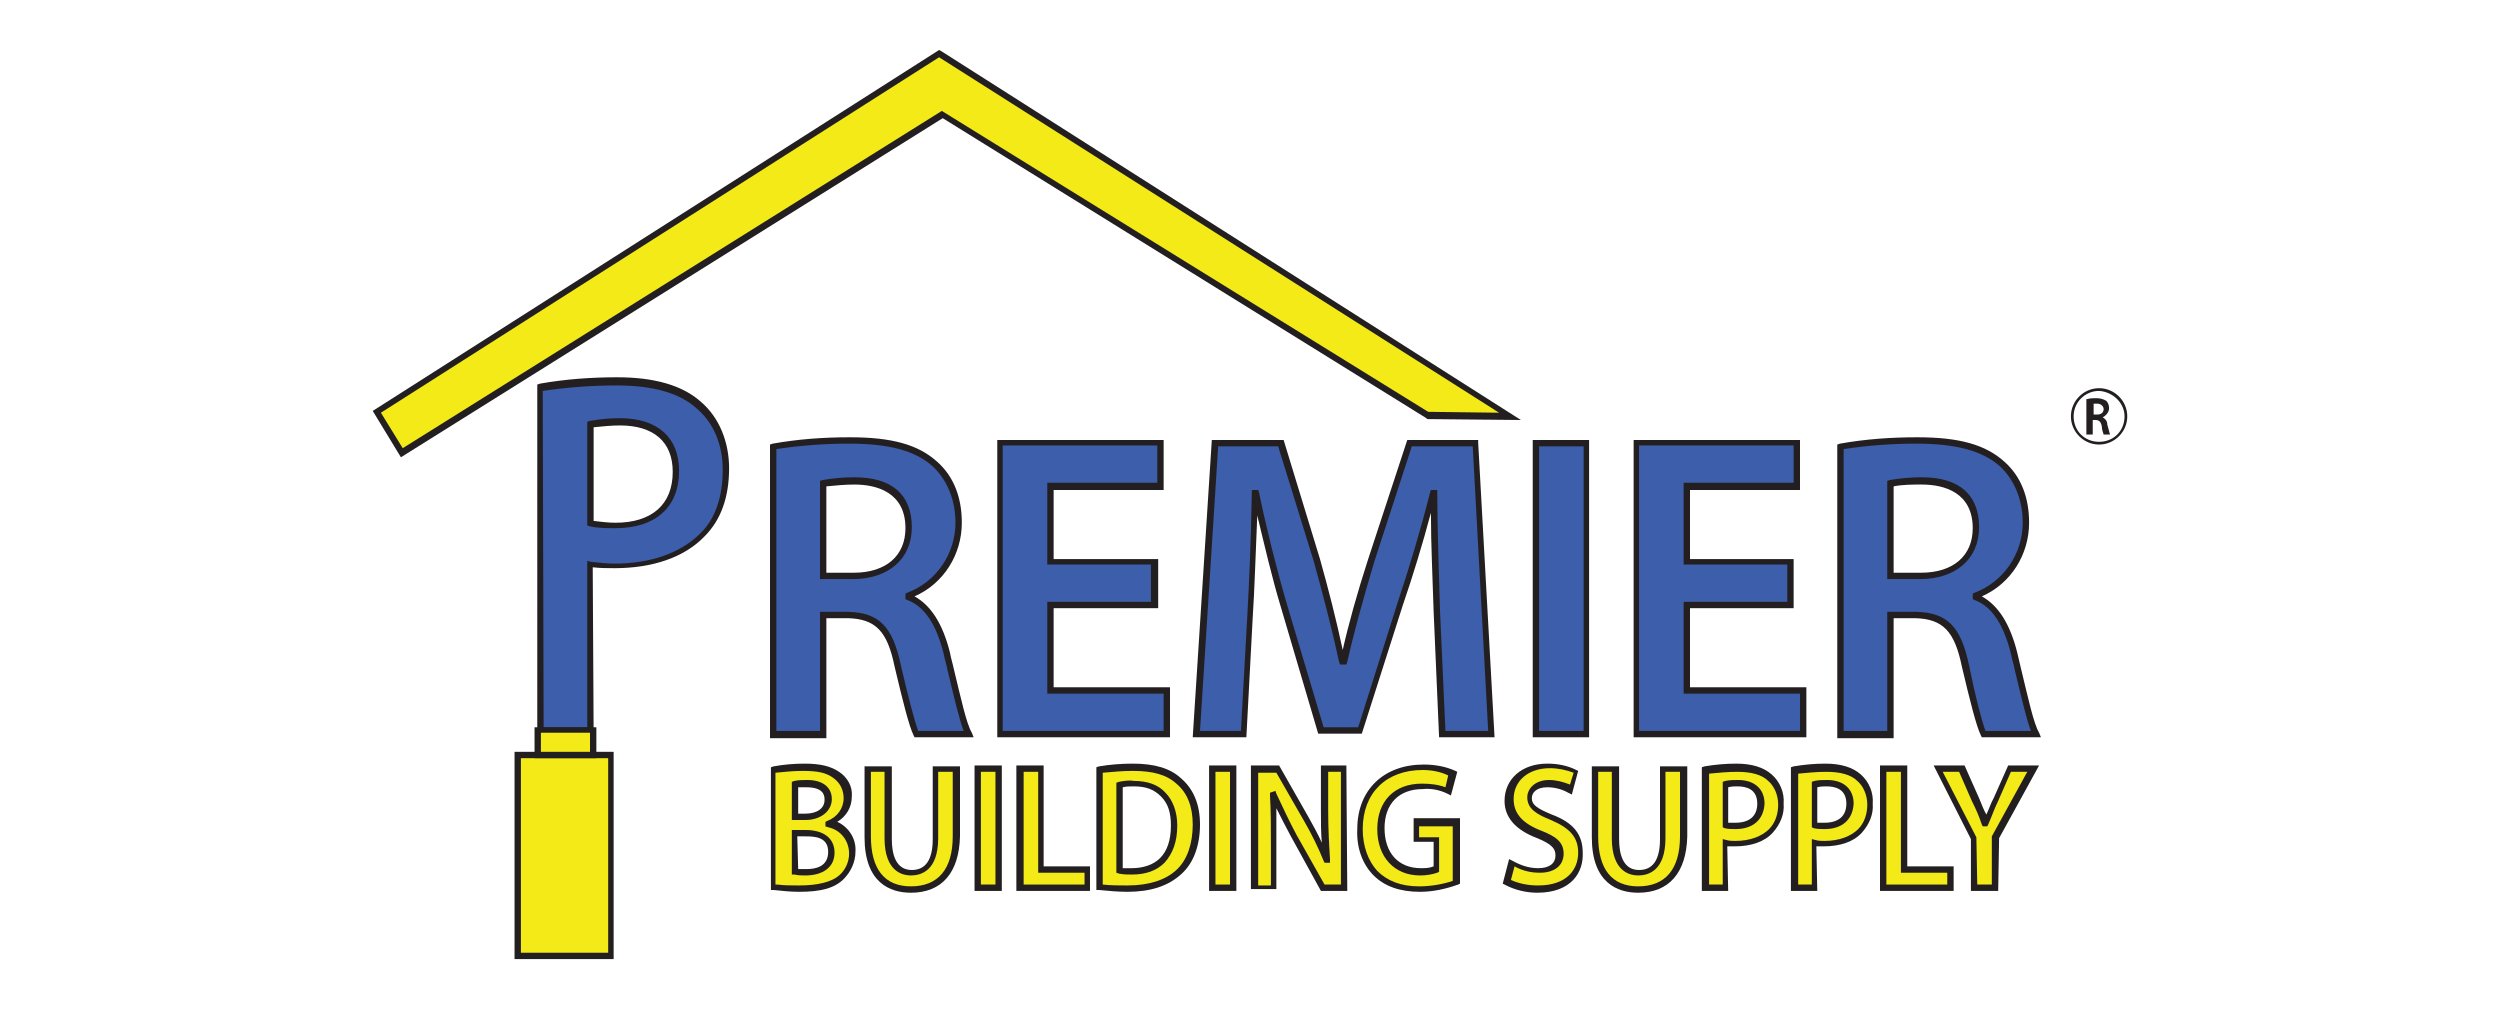 <?xml version="1.0" encoding="utf-8"?>
<!-- Generator: Adobe Illustrator 26.5.0, SVG Export Plug-In . SVG Version: 6.00 Build 0)  -->
<svg version="1.1" id="Layer_1" xmlns="http://www.w3.org/2000/svg" xmlns:xlink="http://www.w3.org/1999/xlink" x="0px" y="0px"
	 viewBox="0 0 275 111" style="enable-background:new 0 0 275 111;" xml:space="preserve">
<style type="text/css">
	.st0{fill:#FFFFFF;}
	.st1{fill:#3C5EAB;}
	.st2{fill:#231F20;}
	.st3{fill:#F3EA18;}
</style>
<rect class="st0" width="275" height="111"/>
<g id="Layer_2_00000123424179192805808780000001722665217526117794_">
	<g id="Layer_1-2">
		<path class="st1" d="M59.5,42.6c2.8-0.5,5.6-0.7,8.5-0.7c4.1,0,7,0.9,9,2.6c1.8,1.6,3,4.1,3,7.1s-0.9,5.6-2.6,7.3
			c-2.2,2.3-5.7,3.4-9.6,3.4c-0.9,0-1.8,0-2.7-0.2v18.2h-5.5L59.5,42.6z M65,57.5c0.9,0.2,1.8,0.3,2.7,0.2c4.2,0,6.7-2.1,6.7-5.9
			c0-3.6-2.4-5.5-6.2-5.5c-1.1,0-2.1,0.1-3.2,0.3L65,57.5z"/>
		<path class="st2" d="M65.3,80.7h-6.2V42.3l0.3-0.1c2.8-0.5,5.7-0.7,8.5-0.7c4.1,0,7.2,0.9,9.2,2.7c2,1.7,3.1,4.4,3.1,7.3
			c0,3.2-0.9,5.7-2.7,7.5c-2.2,2.3-5.7,3.5-9.9,3.5c-0.8,0-1.6,0-2.4-0.1L65.3,80.7z M59.8,80h4.8V61.7l0.4,0.1
			c0.9,0.1,1.8,0.2,2.6,0.2c4,0,7.3-1.2,9.4-3.3c1.7-1.6,2.5-4.1,2.5-7c0-2.8-1-5.2-2.9-6.8c-1.9-1.7-4.8-2.5-8.8-2.5
			c-2.7,0-5.4,0.2-8.1,0.6L59.8,80z M67.7,58.1c-0.9,0-1.9,0-2.8-0.2l-0.3-0.1V46.4l0.3-0.1c1.1-0.2,2.2-0.3,3.3-0.3
			c4.1,0,6.5,2.1,6.5,5.8C74.7,55.8,72.1,58.1,67.7,58.1z M65.3,57.3c0.8,0.1,1.6,0.2,2.4,0.2c4,0,6.3-2,6.3-5.6
			c0-3.3-2.1-5.1-5.8-5.1c-1,0-1.9,0.1-2.9,0.2L65.3,57.3z"/>
		<path class="st1" d="M85,49.2c2.8-0.5,5.6-0.7,8.4-0.7c4.4,0,7.4,0.8,9.4,2.6c1.7,1.5,2.6,3.7,2.6,6.4c0,3.6-2.2,6.8-5.5,8v0.1
			c2.2,0.9,3.5,3.1,4.2,6.2c0.9,4,1.8,7.7,2.4,8.9h-5.7c-0.4-1-1.2-3.6-2-7.6c-0.9-4.2-2.3-5.5-5.5-5.6h-2.8v13.2H85L85,49.2z
			 M90.6,63.3h3.3c3.7,0,6.1-2.1,6.1-5.3c0-3.5-2.4-5.1-6-5.1c-1.1,0-2.3,0.1-3.4,0.3L90.6,63.3z"/>
		<path class="st2" d="M107.1,81.1h-6.5l-0.1-0.2c-0.5-1-1.2-3.8-2.1-7.6c-0.8-3.9-2.1-5.2-5.1-5.3h-2.4v13.2h-6.2V48.9l0.3-0.1
			c2.8-0.5,5.6-0.7,8.5-0.7c4.6,0,7.5,0.8,9.6,2.7c1.8,1.6,2.7,3.9,2.7,6.7c0,3.5-2,6.7-5.2,8.1c1.8,1,3.1,3,3.9,6.2
			c0.1,0.6,0.3,1.2,0.4,1.7c0.8,3.3,1.4,6.1,2,7.1L107.1,81.1z M101,80.4h5c-0.5-1.3-1.1-3.9-1.8-6.8c-0.1-0.6-0.3-1.1-0.4-1.7
			c-0.8-3.2-2.1-5.2-4-5.9l-0.2-0.1v-0.6l0.2-0.1c3.2-1.2,5.3-4.3,5.3-7.7c0-2.5-0.9-4.7-2.5-6.2c-1.9-1.7-4.7-2.5-9.2-2.5
			c-2.7,0-5.4,0.2-8,0.6v31h4.8V67.3h3.1c3.4,0.1,4.9,1.6,5.8,5.9C99.9,76.7,100.6,79.3,101,80.4L101,80.4z M93.8,63.7h-3.6V52.9
			l0.3-0.1c1.2-0.2,2.3-0.3,3.5-0.3c4.1,0,6.3,1.9,6.3,5.5C100.3,61.5,97.7,63.7,93.8,63.7z M90.9,63h3c3.6,0,5.7-1.9,5.7-4.9
			c0-3.9-3.1-4.8-5.6-4.8c-1,0-2.1,0.1-3.1,0.2L90.9,63z"/>
		<path class="st1" d="M127,66.5h-11.5V76h12.8v4.8H110v-32h17.7v4.8h-12.1v8.3H127L127,66.5z"/>
		<path class="st2" d="M128.7,81.1h-19V48.4H128v5.5h-12.1v7.6h11.5v5.4h-11.5v8.7h12.8V81.1z M110.4,80.4H128v-4.1h-12.8V66.2h11.4
			v-4.1h-11.4v-9h12.1v-4.1h-17V80.4z"/>
		<path class="st1" d="M158,67.7c-0.2-4.1-0.4-9.1-0.4-13.5h-0.1c-1,3.9-2.3,8.2-3.6,12.3l-4.4,13.9h-4.3l-4-13.7
			c-1.2-4.1-2.3-8.5-3.1-12.5H138c-0.1,4.2-0.3,9.3-0.5,13.6l-0.7,12.9h-5.2l2-32h7.3l4,12.9c1.1,3.8,2,7.6,2.8,11.1h0.1
			c0.8-3.5,1.9-7.4,3-11.2l4.2-12.8h7.2l1.8,32h-5.4L158,67.7z"/>
		<path class="st2" d="M164.4,81.1h-6.1l-0.6-13.8c-0.1-3.5-0.3-7.3-0.3-10.9c-0.9,3.4-2,7-3.1,10.2l-4.5,14.1H145l-4.1-13.9
			c-1-3.3-1.8-6.8-2.6-10.1c-0.2,4.6-0.3,8.2-0.5,11.2l-0.7,13.2h-5.9l2.1-32.7h7.9l4,13.1c0.9,3.2,1.8,6.7,2.5,10
			c0.6-2.7,1.6-6.3,2.8-10l4.3-13.1h7.8l0,0.3L164.4,81.1z M159,80.4h4.7L162,49.1h-6.7l-4.1,12.6c-1.3,4.3-2.4,8.4-3,11.1l-0.1,0.3
			h-0.7l-0.1-0.3c-0.8-3.7-1.8-7.5-2.8-11.1l-3.9-12.6H134l-2,31.3h4.5l0.7-12.6c0.2-3.6,0.4-7.9,0.5-13.6v-0.3h0.7l0.1,0.3
			c0.8,3.9,1.9,8.3,3.1,12.4l4,13.4h3.8l4.3-13.6c1.3-3.9,2.6-8.2,3.6-12.2l0.1-0.3h0.7v0.3c0,4.2,0.2,8.9,0.3,13L159,80.4z"/>
		<path class="st1" d="M174.5,48.7v32h-5.5v-32H174.5z"/>
		<path class="st2" d="M174.8,81.1h-6.2V48.4h6.2V81.1z M169.3,80.4h4.9V49.1h-4.9V80.4z"/>
		<path class="st1" d="M197,66.5h-11.4V76h12.8v4.8H180v-32h17.7v4.8h-12.1v8.3H197L197,66.5z"/>
		<path class="st2" d="M198.7,81.1h-19V48.4H198v5.5h-12.1v7.6h11.4v5.4h-11.4v8.7h12.8L198.7,81.1z M180.3,80.4H198v-4.1h-12.8
			V66.2h11.4v-4.1h-11.4v-9h12.1v-4.1h-17L180.3,80.4z"/>
		<path class="st1" d="M202.4,49.2c2.8-0.5,5.6-0.7,8.4-0.7c4.4,0,7.4,0.8,9.4,2.6c1.7,1.5,2.6,3.7,2.6,6.4c0,3.6-2.2,6.8-5.5,8v0.1
			c2.2,0.9,3.5,3.1,4.2,6.2c1,4,1.8,7.7,2.4,8.9h-5.7c-0.4-1-1.2-3.6-2-7.6c-0.9-4.2-2.3-5.5-5.5-5.6h-2.8v13.2h-5.5V49.2z
			 M207.9,63.3h3.3c3.7,0,6.1-2.1,6.1-5.3c0-3.5-2.4-5.1-6-5.1c-1.1,0-2.3,0.1-3.4,0.3V63.3z"/>
		<path class="st2" d="M224.5,81.1H218l-0.1-0.2c-0.5-1-1.2-3.8-2.1-7.6c-0.8-3.9-2.1-5.2-5.1-5.3h-2.4v13.2h-6.2V48.9l0.3-0.1
			c2.8-0.5,5.6-0.7,8.5-0.7c4.6,0,7.5,0.8,9.6,2.7c1.8,1.6,2.7,3.9,2.7,6.7c0,3.5-2,6.7-5.2,8.1c1.8,1,3.1,3,3.9,6.2l0.4,1.7
			c0.8,3.3,1.4,6.1,2,7.1L224.5,81.1z M218.4,80.4h5c-0.5-1.3-1.1-3.9-1.8-6.8c-0.1-0.6-0.3-1.1-0.4-1.7c-0.8-3.2-2.1-5.2-4-5.9
			l-0.2-0.1v-0.6l0.2-0.1c3.2-1.2,5.3-4.3,5.3-7.7c0-2.5-0.9-4.7-2.5-6.2c-1.9-1.7-4.8-2.5-9.2-2.5c-2.7,0-5.4,0.2-8,0.6v31h4.8
			V67.3h3.2c3.4,0.1,4.9,1.6,5.8,5.9C217.3,76.7,218,79.3,218.4,80.4L218.4,80.4z M211.2,63.7h-3.6V52.9l0.3-0.1
			c1.2-0.2,2.3-0.3,3.5-0.3c4.1,0,6.3,1.9,6.3,5.5C217.7,61.5,215.1,63.7,211.2,63.7z M208.3,63h3c3.6,0,5.7-1.9,5.7-4.9
			c0-3.9-3.1-4.8-5.6-4.8c-1,0-2.1,0-3.1,0.2V63z"/>
		<path class="st3" d="M85.2,84.7c1.1-0.2,2.2-0.3,3.3-0.3c1.7,0,2.7,0.2,3.6,0.8c0.8,0.5,1.3,1.5,1.3,2.4c0,1.3-0.8,2.4-2.1,2.8v0
			c1.5,0.4,2.5,1.7,2.5,3.2c0,1-0.4,2-1.2,2.7c-0.9,0.8-2.3,1.2-4.6,1.2c-0.9,0-1.9-0.1-2.8-0.2L85.2,84.7z M87.4,89.9h1.2
			c1.6,0,2.5-0.8,2.5-1.9c0-1.2-0.9-1.8-2.3-1.8c-0.4,0-0.9,0-1.3,0.1V89.9z M87.4,95.9c0.4,0,0.8,0.1,1.2,0.1
			c1.5,0,2.8-0.6,2.8-2.2c0-1.5-1.3-2.1-2.8-2.1h-1.1V95.9z"/>
		<path class="st2" d="M87.9,98.1c-0.9,0-1.9-0.1-2.8-0.2l-0.3,0V84.4l0.3-0.1c1.1-0.2,2.2-0.3,3.4-0.3c1.8,0,2.9,0.3,3.8,0.9
			c0.9,0.6,1.5,1.6,1.4,2.7c0,1.2-0.6,2.2-1.6,2.8c1.3,0.6,2.1,1.9,2,3.3c0,1.1-0.5,2.2-1.3,3C91.8,97.7,90.3,98.1,87.9,98.1z
			 M85.5,97.3c0.8,0.1,1.6,0.1,2.4,0.1c2.1,0,3.6-0.4,4.4-1.1c0.7-0.6,1.1-1.5,1.1-2.4c0-1.4-0.9-2.6-2.3-2.9l-0.3-0.1v-0.5l0.2-0.1
			c1.1-0.4,1.8-1.4,1.8-2.5c0-0.9-0.4-1.7-1.1-2.2c-0.8-0.6-1.7-0.8-3.4-0.8c-1,0-2,0.1-3,0.2V97.3z M88.6,96.3
			c-0.4,0-0.8,0-1.2-0.1l-0.3,0v-4.9h1.5c2,0,3.2,0.9,3.2,2.5S90.5,96.3,88.6,96.3z M87.8,95.6c0.2,0,0.5,0,0.9,0
			c0.9,0,2.4-0.2,2.4-1.9S89.5,92,88.5,92h-0.8L87.8,95.6z M88.6,90.2h-1.5V86l0.3-0.1c0.5-0.1,0.9-0.1,1.4-0.1
			c1.7,0,2.7,0.8,2.7,2.1S90.3,90.2,88.6,90.2z M87.8,89.5h0.8c1.3,0,2.1-0.6,2.1-1.5c0-0.4,0-1.4-2-1.4c-0.3,0-0.6,0-0.9,0
			L87.8,89.5z"/>
		<path class="st3" d="M97.7,84.5v7.6c0,2.6,1,3.7,2.5,3.7c1.6,0,2.6-1.2,2.6-3.7v-7.6h2.3V92c0,4-2,5.8-5,5.8
			c-2.9,0-4.7-1.7-4.7-5.8v-7.5L97.7,84.5z"/>
		<path class="st2" d="M100.2,98.2c-2.3,0-5.1-1.1-5.1-6.1v-7.8h3v8c0,1.6,0.4,3.4,2.2,3.4c1.5,0,2.3-1.1,2.3-3.4v-8h3V92
			C105.5,96,103.6,98.2,100.2,98.2z M95.8,84.9V92c0,3.6,1.5,5.5,4.4,5.5c3,0,4.6-1.9,4.6-5.5v-7.1h-1.6v7.3c0,3.6-1.9,4.1-3,4.1
			c-0.9,0-2.9-0.4-2.9-4.1v-7.3H95.8z"/>
		<path class="st3" d="M109.8,84.5v13.1h-2.3V84.5H109.8z"/>
		<path class="st2" d="M110.2,98h-3V84.2h3V98z M107.9,97.3h1.6V84.9h-1.6V97.3z"/>
		<path class="st3" d="M112.2,84.5h2.3v11.1h5.1v2h-7.4V84.5z"/>
		<path class="st2" d="M119.9,98h-8.1V84.2h3v11.1h5.1V98z M112.6,97.3h6.7V96h-5.1V84.9h-1.6L112.6,97.3z"/>
		<path class="st3" d="M120.9,84.7c1.2-0.2,2.4-0.3,3.6-0.3c2.3,0,3.9,0.5,5.1,1.5c1.2,1,1.9,2.6,1.9,4.8c0,2.3-0.8,4.1-1.9,5.2
			c-1.2,1.2-3.2,1.8-5.6,1.8c-1,0-2-0.1-3.1-0.2V84.7z M123.2,95.8c0.4,0.1,0.8,0.1,1.3,0.1c2.9,0,4.7-1.7,4.7-5
			c0-2.9-1.6-4.5-4.4-4.5c-0.5,0-1,0-1.5,0.1V95.8z"/>
		<path class="st2" d="M124,98.1c-1,0-2.1-0.1-3.1-0.2l-0.3,0V84.4l0.3-0.1c1.2-0.2,2.4-0.3,3.7-0.3c2.4,0,4.1,0.5,5.3,1.6
			c1.4,1.2,2.1,2.9,2.1,5.1c0,2.3-0.7,4.2-2,5.4C128.5,97.5,126.5,98.1,124,98.1z M121.3,97.3c0.9,0.1,1.8,0.1,2.7,0.1
			c2.4,0,4.2-0.6,5.4-1.7c1.2-1.1,1.8-2.9,1.8-5c0-2-0.6-3.5-1.8-4.5c-1.1-1-2.6-1.4-4.8-1.4c-1.1,0-2.2,0.1-3.3,0.2V97.3z
			 M124.5,96.2L124.5,96.2c-0.5,0-0.9,0-1.4-0.1l-0.3-0.1v-9.9l0.3-0.1c0.5-0.1,1.1-0.2,1.6-0.1c1.5,0,2.7,0.4,3.5,1.3
			c0.8,0.8,1.3,2.1,1.3,3.6c0,1.8-0.5,3.1-1.4,4.1C127.2,95.8,126,96.2,124.5,96.2z M123.5,95.5c0.3,0,0.6,0,1,0
			c1.3,0,2.4-0.4,3.1-1.1c0.8-0.8,1.2-2,1.2-3.6c0-1.4-0.3-2.4-1.1-3.2s-1.7-1.1-3-1.1c-0.4,0-0.8,0-1.2,0.1L123.5,95.5z"/>
		<path class="st3" d="M135.6,84.5v13.1h-2.3V84.5H135.6z"/>
		<path class="st2" d="M136,98h-3V84.2h3V98z M133.7,97.3h1.6V84.9h-1.6V97.3z"/>
		<path class="st3" d="M138,97.6V84.5h2.6l3.2,5.6c0.8,1.4,1.5,2.9,2.1,4.4h0c-0.1-1.7-0.2-3.4-0.2-5.4v-4.6h2.1v13.1h-2.3l-3.2-5.7
			c-0.8-1.5-1.6-3-2.2-4.5H140c0.1,1.7,0.1,3.4,0.1,5.6v4.7L138,97.6z"/>
		<path class="st2" d="M148.2,98h-2.9L142,92c-0.6-1.1-1.1-2.1-1.6-3.1c0,1.2,0,2.5,0,3.9v5h-2.8V84.2h3.1l3.3,5.8
			c0.5,0.9,1,1.8,1.4,2.7c-0.1-1.1-0.1-2.3-0.1-3.6v-4.9h2.8L148.2,98z M145.7,97.3h1.8V84.9h-1.4v4.2c0,2.1,0.1,3.8,0.2,5.4l0,0.4
			h-0.6l-0.1-0.2c-0.6-1.5-1.3-2.9-2.1-4.3l-3.1-5.4h-2v12.4h1.4v-4.3c0-2.2,0-3.9-0.1-5.6v-0.3l0.6-0.2l0.1,0.3
			c0.7,1.5,1.4,3,2.2,4.5L145.7,97.3z"/>
		<path class="st3" d="M160.2,97c-1.3,0.5-2.6,0.7-4,0.7c-2.1,0-3.7-0.6-4.9-1.7c-1.1-1.1-1.7-2.8-1.7-4.8c0-4.1,2.8-6.8,6.9-6.8
			c1.1,0,2.3,0.2,3.3,0.6l-0.5,1.9c-0.9-0.4-1.9-0.6-2.8-0.6c-2.7,0-4.5,1.6-4.5,4.7c0,3,1.7,4.7,4.3,4.7c0.6,0,1.2-0.1,1.7-0.3
			v-3.2h-2.2v-1.9h4.4L160.2,97z"/>
		<path class="st2" d="M156.2,98.1c-2.2,0-3.9-0.6-5.1-1.8c-1.2-1.2-1.9-3-1.8-5.1c0-4.3,2.9-7.1,7.3-7.1c1.2,0,2.4,0.2,3.5,0.7
			l0.2,0.1l-0.7,2.6l-0.4-0.2c-0.8-0.4-1.8-0.6-2.7-0.5c-2.6,0-4.2,1.6-4.2,4.3c0,2.7,1.5,4.4,4,4.4c0.5,0,0.9,0,1.4-0.2v-2.7h-2.2
			V90h5.1v7.2l-0.2,0.1C159,97.8,157.6,98.1,156.2,98.1z M156.5,84.7c-4,0-6.6,2.5-6.6,6.5c0,1.9,0.6,3.5,1.6,4.6
			c1.1,1.1,2.6,1.7,4.6,1.7c1.2,0,2.5-0.2,3.7-0.6v-6h-3.7v1.2h2.2v3.8l-0.2,0.1c-0.6,0.2-1.2,0.3-1.9,0.3c-2.8,0-4.7-2-4.7-5.1
			s1.9-5,4.9-5c0.9,0,1.8,0.1,2.6,0.4l0.3-1.3C158.5,84.9,157.5,84.7,156.5,84.7z"/>
		<path class="st3" d="M166.3,95c0.9,0.5,1.9,0.8,3,0.8c1.5,0,2.3-0.7,2.3-1.8c0-1-0.6-1.6-2.2-2.2c-2-0.8-3.4-1.9-3.4-3.8
			c0-2.1,1.7-3.8,4.4-3.8c1,0,2.1,0.2,3,0.7l-0.6,1.9c-0.8-0.4-1.6-0.6-2.5-0.6c-1.4,0-2.1,0.8-2.1,1.6c0,1,0.7,1.5,2.4,2.2
			c2.2,0.9,3.2,2,3.2,3.9c0,2.1-1.5,3.9-4.7,3.9c-1.2,0-2.3-0.3-3.4-0.8L166.3,95z"/>
		<path class="st2" d="M169.1,98.2c-1.2,0-2.5-0.3-3.6-0.9l-0.2-0.1l0.7-2.7l0.4,0.2c0.9,0.5,1.8,0.8,2.8,0.8c1.2,0,1.9-0.5,1.9-1.4
			c0-0.7-0.3-1.2-2-1.9c-2.4-0.9-3.6-2.3-3.6-4.1c0-2.4,1.9-4.1,4.7-4.1c1.1,0,2.2,0.2,3.2,0.7l0.2,0.1l-0.7,2.6l-0.4-0.2
			c-0.7-0.4-1.5-0.6-2.3-0.6c-1.2,0-1.7,0.6-1.7,1.2c0,0.7,0.5,1.1,2.2,1.8c2.4,0.9,3.4,2.2,3.4,4.2
			C174.2,95.9,172.9,98.2,169.1,98.2z M166.2,96.8c0.9,0.4,1.9,0.6,3,0.6c3.2,0,4.4-1.8,4.4-3.6c0-1.7-0.9-2.7-3-3.6
			c-1.5-0.6-2.6-1.2-2.6-2.5c0-0.9,0.8-1.9,2.4-1.9c0.8,0,1.5,0.2,2.3,0.5l0.4-1.3c-0.8-0.3-1.7-0.5-2.6-0.5c-2.4,0-4,1.4-4,3.4
			c0,1.6,1,2.7,3.1,3.5c1.5,0.6,2.4,1.2,2.4,2.5c0,1.3-1,2.1-2.6,2.1c-1,0-1.9-0.2-2.8-0.7L166.2,96.8z"/>
		<path class="st3" d="M177.7,84.5v7.6c0,2.6,1,3.7,2.5,3.7c1.6,0,2.6-1.2,2.6-3.7v-7.6h2.3V92c0,4-2,5.8-5,5.8
			c-2.9,0-4.7-1.7-4.7-5.8v-7.5L177.7,84.5z"/>
		<path class="st2" d="M180.2,98.2c-2.3,0-5.1-1.1-5.1-6.1v-7.8h3v8c0,1.6,0.4,3.4,2.2,3.4c1.5,0,2.3-1.1,2.3-3.4v-8h3V92
			C185.5,96,183.6,98.2,180.2,98.2z M175.8,84.9V92c0,3.6,1.5,5.5,4.4,5.5c3,0,4.6-1.9,4.6-5.5v-7.1h-1.6v7.3c0,3.6-1.9,4.1-3,4.1
			c-0.9,0-2.9-0.4-2.9-4.1v-7.3H175.8z"/>
		<path class="st3" d="M187.5,84.7c1.1-0.2,2.3-0.3,3.5-0.3c1.7,0,2.9,0.4,3.7,1.1c0.8,0.7,1.3,1.8,1.2,2.9c0.1,1.1-0.3,2.2-1.1,3
			c-0.9,1-2.3,1.4-3.9,1.4c-0.4,0-0.7,0-1.1-0.1v4.9h-2.2L187.5,84.7z M189.8,90.8c0.4,0.1,0.7,0.1,1.1,0.1c1.7,0,2.7-0.9,2.7-2.4
			c0-1.5-1-2.2-2.5-2.2c-0.4,0-0.9,0-1.3,0.1V90.8z"/>
		<path class="st2" d="M190.1,98h-2.9V84.4l0.3-0.1c1.2-0.2,2.3-0.3,3.5-0.3c1.7,0,3,0.4,3.9,1.2c0.9,0.8,1.4,2,1.3,3.2
			c0.1,1.2-0.4,2.3-1.2,3.2c-0.9,1-2.4,1.5-4.2,1.5c-0.3,0-0.5,0-0.8,0L190.1,98z M187.9,97.3h1.6v-5l0.4,0.1c0.3,0.1,0.7,0.1,1,0.1
			c1.6,0,2.9-0.5,3.7-1.3c0.7-0.7,1-1.7,1-2.7c0-1-0.4-2-1.1-2.6c-0.7-0.7-1.9-1-3.4-1c-1,0-2.1,0.1-3.1,0.2V97.3z M190.9,91.2
			c-0.4,0-0.8,0-1.2-0.1l-0.2-0.1v-5l0.3-0.1c0.5-0.1,0.9-0.1,1.4-0.1c1.8,0,2.9,1,2.9,2.6C194,90.2,192.8,91.2,190.9,91.2z
			 M190.1,90.5c0.3,0,0.5,0,0.8,0c1.5,0,2.4-0.7,2.4-2.1c0-1.6-1.2-1.9-2.2-1.9c-0.3,0-0.6,0-1,0.1L190.1,90.5z"/>
		<path class="st3" d="M197.3,84.7c1.1-0.2,2.3-0.3,3.5-0.3c1.7,0,2.9,0.4,3.7,1.1c0.8,0.7,1.2,1.8,1.2,2.9c0.1,1.1-0.3,2.2-1.1,3
			c-0.9,1-2.3,1.4-3.9,1.4c-0.4,0-0.7,0-1.1-0.1v4.9h-2.2V84.7z M199.6,90.8c0.4,0.1,0.7,0.1,1.1,0.1c1.7,0,2.7-0.9,2.7-2.4
			c0-1.5-1-2.2-2.5-2.2c-0.4,0-0.9,0-1.3,0.1V90.8z"/>
		<path class="st2" d="M199.9,98H197V84.4l0.3-0.1c1.2-0.2,2.3-0.3,3.5-0.3c1.7,0,3,0.4,3.9,1.2c0.9,0.8,1.4,2,1.3,3.2
			c0.1,1.2-0.4,2.3-1.2,3.2c-0.9,1-2.4,1.5-4.2,1.5c-0.3,0-0.5,0-0.8,0L199.9,98z M197.7,97.3h1.6v-5l0.4,0.1c0.3,0.1,0.7,0.1,1,0.1
			c1.6,0,2.9-0.5,3.7-1.3c0.7-0.7,1-1.7,1-2.7c0-1-0.4-2-1.1-2.6c-0.7-0.7-1.9-1-3.4-1c-1,0-2.1,0.1-3.1,0.2V97.3z M200.7,91.2
			c-0.4,0-0.8,0-1.2-0.1l-0.2-0.1v-5l0.3-0.1c0.5-0.1,0.9-0.1,1.4-0.1c1.8,0,2.9,1,2.9,2.6C203.8,90.2,202.6,91.2,200.7,91.2z
			 M199.9,90.5c0.3,0,0.5,0,0.8,0c1.5,0,2.4-0.7,2.4-2.1c0-1.6-1.2-1.9-2.2-1.9c-0.3,0-0.6,0-1,0.1L199.9,90.5z"/>
		<path class="st3" d="M207.1,84.5h2.3v11.1h5.1v2h-7.4V84.5z"/>
		<path class="st2" d="M214.9,98h-8.1V84.2h3v11.1h5.1V98z M207.5,97.3h6.7V96h-5.1V84.9h-1.6L207.5,97.3z"/>
		<path class="st3" d="M217.2,97.6v-5.5l-3.9-7.6h2.6l1.5,3.4c0.4,1,0.7,1.7,1.1,2.6h0c0.3-0.8,0.7-1.7,1.1-2.6l1.5-3.4h2.6
			l-4.1,7.6v5.5L217.2,97.6z"/>
		<path class="st2" d="M219.8,98h-3v-5.7l-4.1-8.1h3.4l1.6,3.6c0.3,0.7,0.5,1.3,0.8,1.8c0.3-0.6,0.5-1.3,0.8-1.8l1.6-3.6h3.4l-4.4,8
			L219.8,98z M217.5,97.3h1.6V92l3.9-7.1h-1.8l-1.4,3.2c-0.4,0.8-0.7,1.7-1.1,2.6l-0.1,0.2h-0.5l-0.1-0.2c-0.3-0.9-0.6-1.6-1.1-2.6
			l-1.4-3.2h-1.8l3.7,7.2L217.5,97.3z"/>
		<path class="st2" d="M229.6,43.9c0.3-0.1,0.7-0.1,1-0.1c0.4,0,0.8,0.1,1.1,0.3c0.2,0.2,0.3,0.5,0.3,0.8c0,0.4-0.3,0.8-0.7,1l0,0
			c0.3,0.2,0.5,0.4,0.5,0.8c0.1,0.4,0.2,0.7,0.3,1.1h-0.7c-0.1-0.3-0.2-0.6-0.2-0.9c-0.1-0.5-0.3-0.7-0.7-0.7h-0.3v1.6h-0.7V43.9z
			 M230.3,45.6h0.4c0.5,0,0.7-0.3,0.7-0.6s-0.3-0.6-0.7-0.6c-0.1,0-0.3,0-0.4,0L230.3,45.6z"/>
		<path class="st2" d="M230.9,48.9c-1.7,0-3.1-1.4-3.1-3.1c0-1.7,1.4-3.1,3.1-3.1c1.7,0,3.1,1.4,3.1,3.1c0,0,0,0,0,0
			C234,47.5,232.6,48.9,230.9,48.9z M230.9,43c-1.5,0-2.8,1.2-2.8,2.8s1.2,2.8,2.8,2.8s2.8-1.2,2.8-2.8l0,0
			C233.7,44.3,232.4,43.1,230.9,43L230.9,43z"/>
		<polygon class="st3" points="41.4,45.3 44.2,49.9 103.6,12.7 157,45.8 166,45.9 103.3,5.9 		"/>
		<path class="st2" d="M44.1,50.3L41,45.2l62.3-39.7l0.2,0.1l63.8,40.6l-10.3-0.1l-0.1-0.1l-53.2-33L44.1,50.3z M41.9,45.4l2.4,3.9
			l59.3-37.1l53.5,33.1l7.8,0.1L103.3,6.3L41.9,45.4z"/>
		<rect x="57" y="83.1" class="st3" width="10.3" height="22.1"/>
		<path class="st2" d="M67.6,105.5H56.6V82.7h10.9V105.5z M57.3,104.8h9.6V83.4h-9.6L57.3,104.8z"/>
		<rect x="59.1" y="80.3" class="st3" width="6.1" height="2.8"/>
		<path class="st2" d="M65.6,83.4h-6.8V80h6.8V83.4z M59.5,82.7h5.4v-2.1h-5.4V82.7z"/>
	</g>
</g>
</svg>
